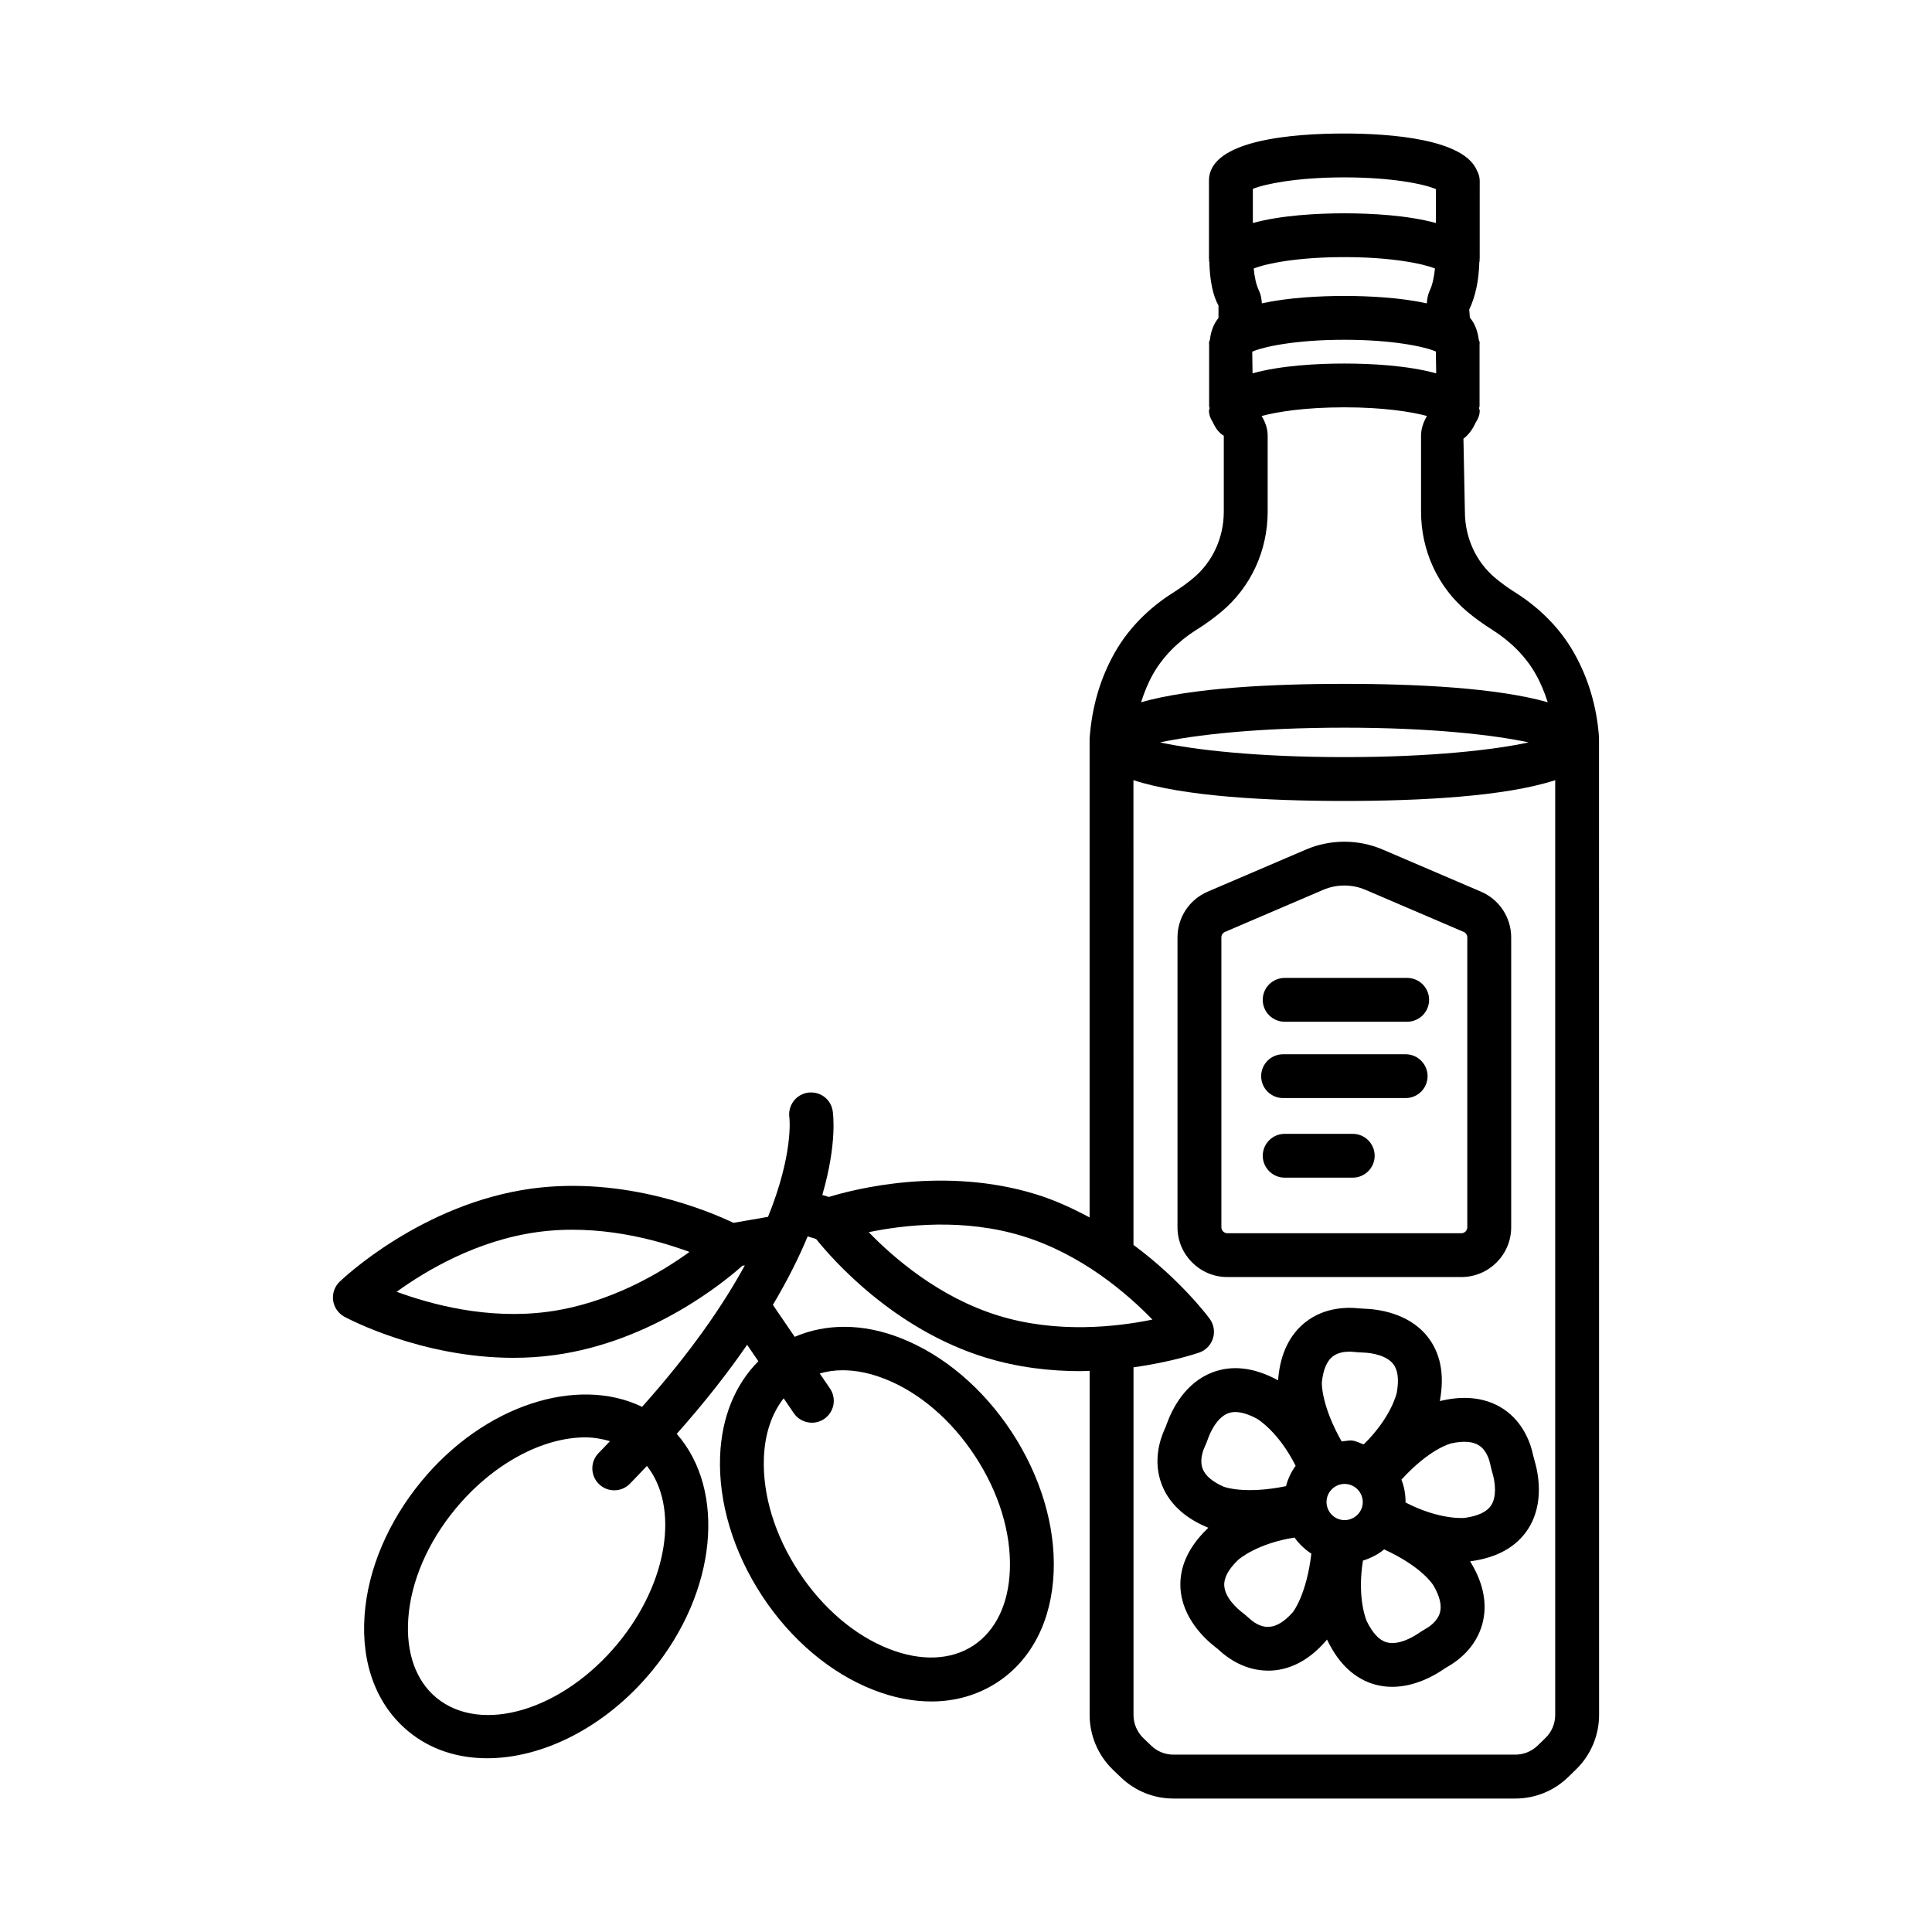 <?xml version="1.0" encoding="UTF-8"?>
<!-- Uploaded to: ICON Repo, www.svgrepo.com, Generator: ICON Repo Mixer Tools -->
<svg fill="#000000" width="800px" height="800px" version="1.1" viewBox="144 144 512 512" xmlns="http://www.w3.org/2000/svg">
 <g>
  <path d="m531.28 482.43c7.273 0 13.199-5.918 13.199-13.199v-76.801c0-5.293-3.148-10.059-8.012-12.137l-26.059-11.164c-6.449-2.758-13.867-2.75-20.289 0l-26.059 11.164c-4.863 2.078-8.012 6.84-8.012 12.137v76.801c0 7.281 5.926 13.199 13.199 13.199zm-63.602-13.199v-76.801c0-0.637 0.367-1.211 0.949-1.461l26.059-11.164c1.773-0.758 3.672-1.133 5.586-1.133 1.898 0 3.801 0.375 5.57 1.133l26.059 11.164c0.582 0.246 0.949 0.824 0.949 1.461v76.801c0 0.871-0.707 1.59-1.574 1.59h-62.027c-0.859-0.004-1.57-0.719-1.57-1.59z"/>
  <path d="m484.03 435h32.48c3.203 0 5.812-2.602 5.812-5.805 0-3.203-2.609-5.805-5.812-5.805h-32.48c-3.203 0-5.812 2.602-5.812 5.805 0 3.203 2.609 5.805 5.812 5.805z"/>
  <path d="m484.45 414.77h32.465c3.203 0 5.812-2.602 5.812-5.805s-2.609-5.805-5.812-5.805h-32.465c-3.203 0-5.812 2.602-5.812 5.805s2.609 5.805 5.812 5.805z"/>
  <path d="m502.49 444.48h-18.035c-3.203 0-5.812 2.602-5.812 5.805s2.609 5.805 5.812 5.805h18.035c3.203 0 5.812-2.602 5.812-5.805s-2.609-5.805-5.812-5.805z"/>
  <path d="m550.29 529.64c-0.496-2.461-2.269-8.586-7.953-12.301-4.352-2.828-9.77-3.566-15.852-2.246-0.148 0.023-0.477 0.09-0.922 0.203 0.016-0.09 0.051-0.262 0.059-0.312 1.234-6.891 0.07-12.582-3.43-16.906-5.062-6.238-13.297-7.152-16.602-7.258l-1.617-0.105c-2.469-0.27-8.875-0.496-14.164 3.785-4.039 3.262-6.406 8.203-7.019 14.355-0.023 0.148-0.062 0.484-0.09 0.945-0.082-0.043-0.234-0.129-0.277-0.152-6.18-3.289-11.953-3.934-17.141-1.949-7.215 2.773-10.633 9.676-12.066 13.609-0.156 0.469-0.34 0.93-0.582 1.453-1.289 2.852-3.106 8.543-0.766 14.637 1.855 4.84 5.828 8.621 11.484 11.102 0.121 0.062 0.484 0.219 0.871 0.375-0.066 0.066-0.199 0.188-0.23 0.223-5.047 4.863-7.457 10.145-7.16 15.707 0.441 8.02 6.562 13.598 9.188 15.637 0.398 0.297 0.793 0.609 1.234 1.035 2.211 2.012 6.734 5.258 12.801 5.258 0.297 0 0.594 0 0.895-0.016 5.176-0.27 9.996-2.879 14.094-7.5 0.105-0.105 0.336-0.355 0.633-0.715 0.043 0.09 0.121 0.258 0.148 0.305 3.062 6.293 7.344 10.207 12.719 11.652 1.504 0.398 2.977 0.566 4.41 0.566 5.953 0 11.086-2.961 13.355-4.492 0.41-0.297 0.836-0.555 1.305-0.824 2.723-1.543 7.527-5.074 9.23-11.387 1.348-5.019 0.355-10.406-2.777-15.75-0.066-0.133-0.23-0.422-0.473-0.809 0.086-0.016 0.285-0.031 0.332-0.043 6.945-0.973 11.992-3.836 15.027-8.52 4.367-6.762 2.68-14.859 1.742-18.035zm-54.711 11.816c0.312-2.426 2.383-4.203 4.762-4.203 0.199 0 0.398 0.016 0.594 0.043 2.621 0.332 4.492 2.731 4.184 5.352-0.34 2.637-2.777 4.473-5.359 4.168-2.633-0.332-4.504-2.742-4.18-5.359zm1.531-37.922c1.391-1.113 3.234-1.332 4.465-1.332 0.48 0 0.863 0.027 1.09 0.059 0.852 0.098 1.703 0.148 2.551 0.176 2.75 0.086 6.281 0.906 7.938 2.961 1.289 1.59 1.645 4.133 1.008 7.676-0.051 0.293-1.527 6.606-8.762 13.711-1.008-0.336-1.914-0.875-3.008-1.016-0.984-0.121-1.887 0.164-2.848 0.219-5.441-9.602-5.262-15.438-5.234-15.656 0.336-3.277 1.27-5.559 2.801-6.797zm-34.395 29.707c-0.852-2.238 0.07-4.734 0.469-5.637 0.383-0.816 0.707-1.645 0.977-2.41 0.453-1.262 2.184-5.465 5.289-6.656 0.582-0.227 1.234-0.332 1.926-0.332 1.59 0 3.473 0.574 5.688 1.742 0.254 0.141 5.773 3.492 10.297 12.508-1.191 1.598-2.016 3.394-2.562 5.391-10.801 2.219-16.273 0.242-16.48 0.152-3.008-1.312-4.894-2.914-5.602-4.758zm17.621 41.879c-2.426 0.199-4.481-1.516-5.188-2.16-0.652-0.617-1.332-1.176-2.027-1.707-1.051-0.824-4.508-3.742-4.68-7.066-0.113-2.043 1.09-4.305 3.688-6.805 0.215-0.203 5.07-4.375 14.941-5.914 1.199 1.691 2.695 3.117 4.453 4.262-1.27 10.812-4.781 15.391-4.934 15.547-2.184 2.449-4.281 3.746-6.254 3.844zm41.57 0.477c-0.781 0.441-1.543 0.922-2.199 1.375-1.105 0.75-4.949 3.106-8.18 2.269-1.973-0.523-3.742-2.383-5.316-5.606-0.141-0.266-2.613-6.18-1.012-16.059 2.059-0.648 3.969-1.605 5.609-2.969 10.004 4.562 12.965 9.371 13.07 9.559 1.66 2.844 2.254 5.254 1.73 7.16-0.625 2.312-2.824 3.773-3.703 4.269zm17.281-32.688c-1.121 1.723-3.43 2.844-7.004 3.34-0.266 0.051-6.711 0.578-15.695-4.074 0.012-2.133-0.336-4.144-1.094-6.047 7.484-8.227 13.039-9.586 13.246-9.629 3.234-0.695 5.699-0.512 7.344 0.574 2.07 1.348 2.766 4.07 2.934 4.906 0.172 0.836 0.383 1.66 0.625 2.473 0.766 2.629 1.078 6.231-0.355 8.457z"/>
  <path d="m567.77 340.74c0-0.027-0.016-0.051-0.016-0.078v-1.32c-0.594-8.16-2.863-15.742-6.734-22.52-3.516-6.168-8.82-11.605-15.355-15.742-2.086-1.305-3.856-2.617-5.387-3.891-5.133-4.297-8.066-10.711-8.066-17.609l-0.383-19.309c1.457-1.125 2.504-2.633 3.238-4.289 0.621-0.926 1.074-1.973 1.074-3.168 0-0.238-0.152-0.414-0.176-0.645 0.012-0.195 0.133-0.367 0.133-0.562v-16.418c0-0.016-0.008-0.027-0.008-0.039 0.004-0.086 0.051-0.156 0.051-0.246 0-0.379-0.223-0.66-0.277-1.016-0.262-2.09-0.984-4.113-2.332-5.727l-0.172-2.125c1.703-3.566 2.539-7.809 2.672-12.508 0.02-0.184 0.105-0.34 0.105-0.527 0-0.059-0.039-0.098-0.043-0.152 0.004-0.152 0.043-0.281 0.043-0.434l0.004-20.547c0-0.969-0.297-1.84-0.719-2.644-3.465-8.414-22.98-9.84-35.164-9.84-13.398 0-35.867 1.625-35.867 12.484v20.543c0 0.16 0.039 0.281 0.039 0.441 0 0.055-0.039 0.094-0.039 0.148 0 0.172 0.082 0.312 0.098 0.48 0.121 4.766 0.93 8.867 2.426 11.492v3.281c-1.32 1.625-2.016 3.625-2.262 5.688-0.047 0.34-0.262 0.605-0.262 0.965 0 0.086 0.047 0.156 0.051 0.242 0 0.016-0.008 0.027-0.008 0.039v16.418c0 0.203 0.117 0.367 0.129 0.566-0.023 0.227-0.172 0.402-0.172 0.637 0 1.172 0.438 2.203 1.039 3.117 0.691 1.551 1.652 2.859 2.891 3.547v20.105c0 6.898-2.934 13.312-8.055 17.602-1.543 1.281-3.316 2.594-5.402 3.906-6.523 4.109-11.84 9.555-15.355 15.73-3.871 6.785-6.141 14.367-6.75 22.945v126.88c-4.414-2.367-9.094-4.559-14.277-6.156-24.344-7.477-48.125-1.332-54.832 0.727l-1.727-0.531c4.008-13.797 2.848-21.688 2.731-22.387-0.555-3.125-3.461-5.203-6.648-4.707-3.133 0.504-5.273 3.473-4.805 6.621 0.023 0.176 1.117 9.551-5.66 26.273l-9.164 1.59c-6.715-3.195-28.707-12.418-53.453-9.082-29.094 3.969-50.031 23.832-50.91 24.676-1.332 1.281-1.984 3.125-1.73 4.969 0.254 1.836 1.359 3.438 2.992 4.324 0.938 0.504 20.473 10.883 44.758 10.883 3.543 0 7.188-0.219 10.887-0.723 25.875-3.531 45.215-19.559 49.809-23.668l0.66-0.113c-5.805 10.625-14.441 23.195-27.23 37.496-17.09-8.293-41.82-0.512-58.484 19.727-8.832 10.727-14.191 23.336-15.055 35.508-0.938 12.918 3.203 23.859 11.668 30.82 5.812 4.793 13.059 7.074 20.828 7.074 14.746 0 31.375-8.223 43.625-23.094 17.344-21.043 19.711-47.98 6.598-62.879 7.484-8.41 13.613-16.277 18.656-23.602l2.977 4.359c-6.121 6.164-9.754 14.816-10.141 25.223-0.453 12.199 3.504 25.312 11.117 36.934 7.629 11.617 18.09 20.465 29.461 24.918 5.258 2.07 10.465 3.09 15.41 3.09 6.367 0 12.32-1.703 17.48-5.074 9.16-6.012 14.461-16.445 14.941-29.383 0.453-12.199-3.504-25.312-11.117-36.934-7.629-11.625-18.09-20.473-29.461-24.922-10.035-3.941-19.762-3.875-28.059-0.32l-5.777-8.465c3.934-6.633 6.957-12.703 9.215-18.152l2.231 0.688c4.43 5.523 20.605 23.938 44.875 31.414 8.691 2.672 17.312 3.609 25.121 3.609 0.859 0 1.656-0.059 2.496-0.078v91.199c0 5.414 2.227 10.676 6.109 14.445l2.113 2.027c3.773 3.656 8.746 5.672 13.992 5.672h90.582c5.246 0 10.223-2.012 13.992-5.656l2.113-2.055c3.887-3.758 6.109-9.016 6.109-14.434l-0.016-257.65c0-0.051 0.012-0.078 0.012-0.105zm-200.48 166.39c3.516 0 7.273 0.75 11.145 2.269 9.145 3.578 17.652 10.852 23.961 20.473 6.324 9.625 9.598 20.332 9.23 30.141-0.324 9.074-3.785 16.211-9.711 20.098-5.91 3.871-13.852 4.184-22.285 0.879-9.145-3.574-17.652-10.844-23.961-20.465-6.324-9.625-9.598-20.332-9.23-30.141 0.23-6.426 2.106-11.801 5.238-15.816l2.684 3.934c1.121 1.645 2.949 2.531 4.793 2.531 1.133 0 2.269-0.324 3.273-1.008 2.652-1.809 3.332-5.422 1.516-8.074l-2.707-3.969c1.91-0.551 3.934-0.852 6.055-0.852zm110.36-286.09c-0.789-1.637-1.184-3.656-1.398-5.879 3.172-1.293 11.469-3.023 24.012-3.023 12.535 0 20.836 1.73 24.016 3.019-0.227 2.227-0.637 4.285-1.445 5.996-0.469 1.023-0.633 2.125-0.707 3.238-7.09-1.555-15.488-1.961-21.863-1.961s-14.77 0.406-21.855 1.961c-0.078-1.16-0.266-2.332-0.758-3.352zm-1.711 21.895-0.082-5.734c2.906-1.301 11.441-3.156 24.406-3.156 12.781 0 21.223 1.801 24.246 3.102l0.098 5.797c-7.527-2.086-17.195-2.602-24.348-2.602-7.144-0.004-16.801 0.512-24.32 2.594zm24.324-51.93c12.793 0 21.238 1.809 24.258 3.106v8.988c-7.516-2.062-17.133-2.57-24.258-2.57-7.121 0-16.73 0.512-24.242 2.57v-9.043c3.144-1.293 11.664-3.051 24.242-3.051zm-39.215 119.92c2.566-1.617 4.762-3.238 6.664-4.828 7.769-6.5 12.234-16.164 12.234-26.512v-20.105c0-1.945-0.664-3.703-1.602-5.231 4.141-1.137 11.629-2.305 21.918-2.305 10.25 0 17.738 1.16 21.891 2.293-0.93 1.602-1.562 3.359-1.562 5.242v20.105c0 10.352 4.465 20.012 12.25 26.52 1.887 1.582 4.082 3.203 6.637 4.805 4.922 3.113 8.891 7.144 11.457 11.668 1.359 2.383 2.387 4.93 3.231 7.527-13.484-3.836-34.82-4.875-53.902-4.875-19.066 0-40.383 1.039-53.867 4.871 0.844-2.617 1.859-5.16 3.211-7.531 2.578-4.527 6.535-8.555 11.441-11.645zm88.07 29.82c-9.145 1.965-25.617 3.898-48.855 3.898-23.223 0-39.695-1.934-48.844-3.898 9.145-1.965 25.617-3.906 48.844-3.906 23.234 0.004 39.711 1.945 48.855 3.906zm-259.76 150.86c-16.078 2.199-31.246-1.957-40.234-5.273 7.754-5.606 21.238-13.633 37.359-15.828 16.09-2.191 31.246 1.949 40.234 5.273-7.758 5.609-21.238 13.633-37.359 15.828zm18.418 87.887c-14.645 17.75-36.18 24.242-48.117 14.434-5.457-4.508-8.109-11.965-7.457-21.023 0.695-9.797 5.117-20.074 12.434-28.957 10.008-12.152 23.266-19.027 34.449-19.027 2.305 0 4.481 0.402 6.566 1-1.02 1.051-1.914 2.051-2.981 3.117-2.269 2.273-2.254 5.949 0.016 8.215 1.133 1.125 2.609 1.695 4.098 1.695s2.977-0.566 4.109-1.703c1.621-1.625 3.016-3.172 4.543-4.762 8.582 10.848 5.68 30.812-7.66 47.012zm100.8-86.844c-15.609-4.805-27.676-15.219-34.352-22.109 9.355-1.934 25.207-3.773 40.832 1.055 15.609 4.805 27.676 15.219 34.352 22.109-9.398 1.93-25.223 3.766-40.832-1.055zm145.01 111.91-2.113 2.055c-1.59 1.531-3.688 2.383-5.91 2.383h-90.582c-2.227 0-4.324-0.852-5.91-2.394l-2.113-2.027c-1.629-1.59-2.566-3.812-2.566-6.098v-92.129c10.051-1.383 16.91-3.731 17.48-3.93 1.715-0.617 3.047-2.012 3.586-3.766 0.539-1.75 0.227-3.652-0.852-5.133-0.461-0.633-7.742-10.383-20.219-19.609l-0.012-123.16c13.293 4.348 35.812 5.508 55.887 5.508 20.066 0 42.59-1.16 55.887-5.508v247.72c0.004 2.285-0.934 4.516-2.562 6.086z"/>
 </g>
</svg>